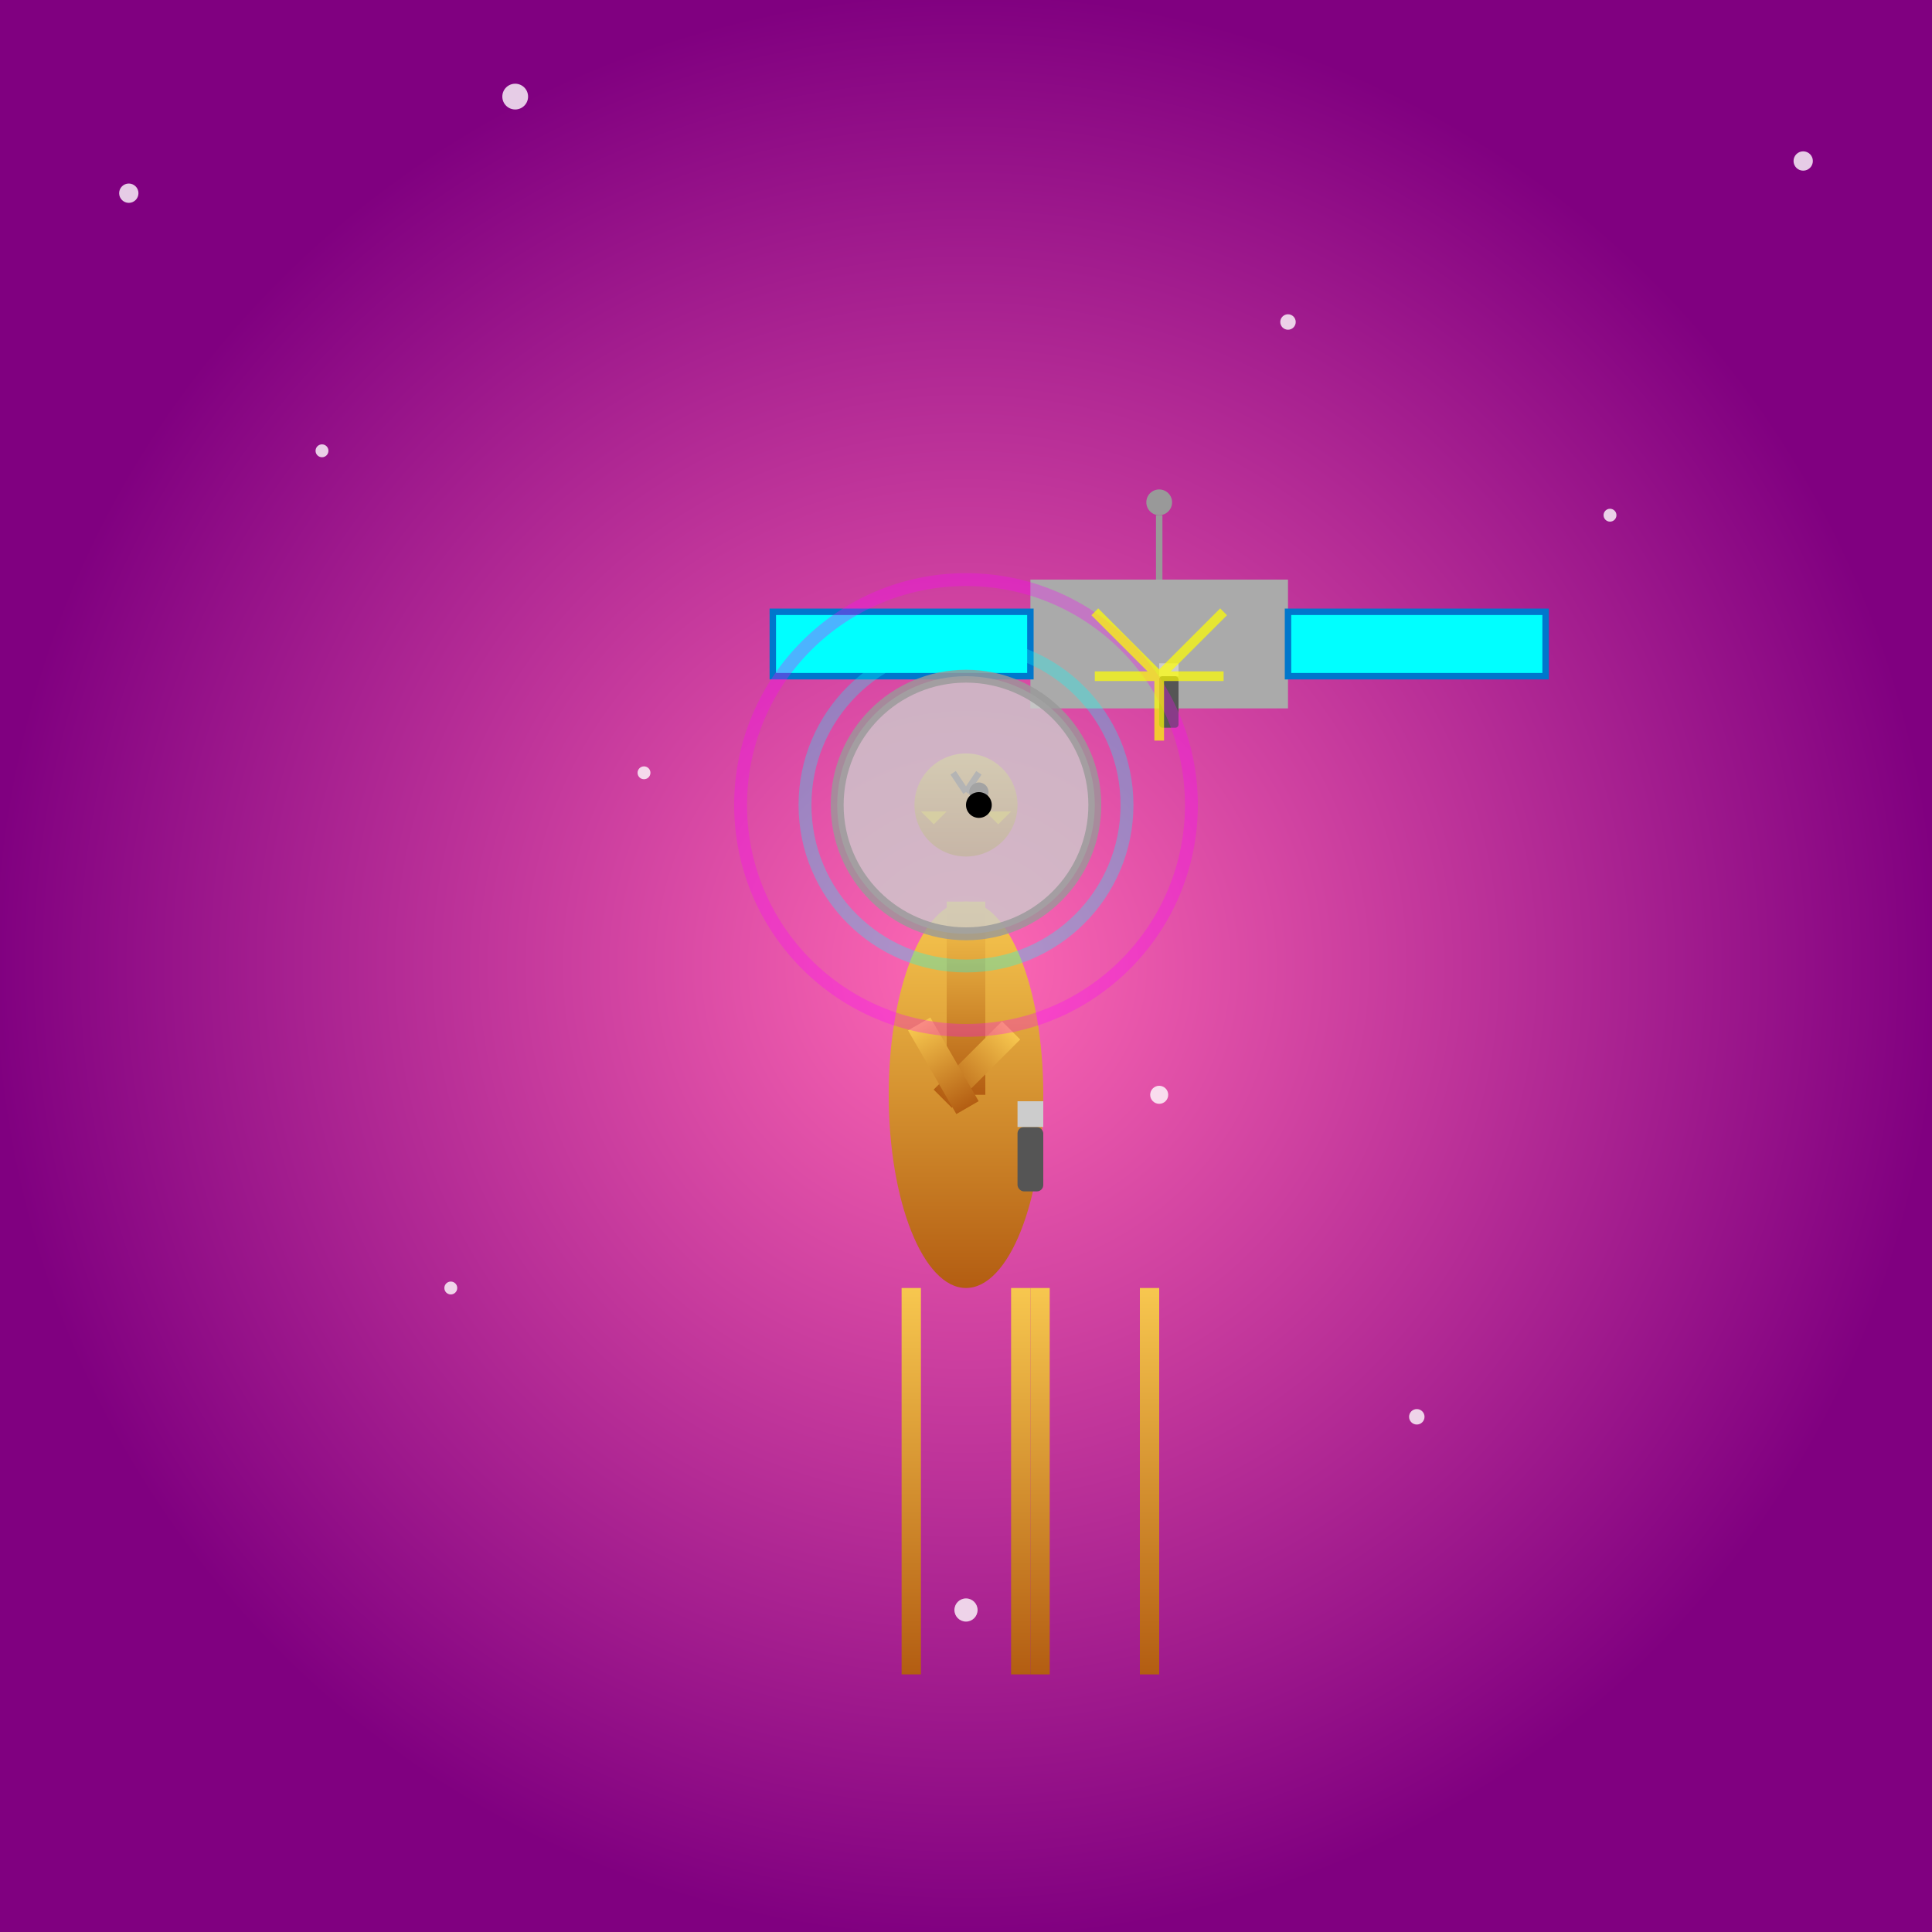 <svg viewBox="0 0 300 300" xmlns="http://www.w3.org/2000/svg">
  <rect x="0" y="0" width="300" height="300" fill="#333333" stroke="none"/>
  <!-- Background: space with stars and nebula -->
  <defs>
    <radialGradient id="nebulaGrad" cx="50%" cy="50%" r="50%">
      <stop offset="0%" stop-color="#ff69b4"/>
      <stop offset="100%" stop-color="#800080"/>
    </radialGradient>
    <linearGradient id="starsGrad" x1="0%" y1="0%" x2="100%" y2="100%">
      <stop offset="0%" stop-color="#fff"/>
      <stop offset="100%" stop-color="#ccc"/>
    </linearGradient>
    <!-- Giraffe gradient -->
    <linearGradient id="giraffeGrad" x1="0" y1="0" x2="0" y2="1">
      <stop offset="0%" stop-color="#f7c74f"/>
      <stop offset="100%" stop-color="#b35d12"/>
    </linearGradient>
  </defs>
  <rect width="300" height="300" fill="url(#nebulaGrad)" />
  <!-- Stars -->
  <g fill="white" opacity="0.8">
    <circle cx="20" cy="30" r="1.5"/>
    <circle cx="50" cy="70" r="1"/>
    <circle cx="80" cy="15" r="2"/>
    <circle cx="200" cy="50" r="1.2"/>
    <circle cx="250" cy="80" r="1"/>
    <circle cx="280" cy="25" r="1.5"/>
    <circle cx="70" cy="200" r="1"/>
    <circle cx="150" cy="250" r="1.8"/>
    <circle cx="220" cy="220" r="1.2"/>
    <circle cx="100" cy="120" r="1"/>
    <circle cx="180" cy="170" r="1.4"/>
  </g>
  <!-- Space satellite -->
  <g id="satellite" transform="translate(180, 100)">
    <!-- Main body -->
    <rect x="-20" y="-10" width="40" height="20" fill="#aaa"/>
    <!-- Solar panels -->
    <rect x="-60" y="-5" width="40" height="10" fill="#0ff" stroke="#07c"/>
    <rect x="20" y="-5" width="40" height="10" fill="#0ff" stroke="#07c"/>
    <!-- Antennae -->
    <line x1="0" y1="-10" x2="0" y2="-20" stroke="#999" stroke-width="1"/>
    <circle cx="0" cy="-22" r="2" fill="#999"/>
  </g>
  <!-- Giraffe body -->
  <g id="giraffe" transform="translate(150,200)">
    <!-- Legs -->
    <rect x="-10" y="0" width="3" height="60" fill="url(#giraffeGrad)"/>
    <rect x="7" y="0" width="3" height="60" fill="url(#giraffeGrad)"/>
    <rect x="-10" y="0" width="3" height="60" fill="url(#giraffeGrad)" transform="translate(20,0)"/>
    <rect x="7" y="0" width="3" height="60" fill="url(#giraffeGrad)" transform="translate(20,0)"/>
    <!-- Body -->
    <ellipse cx="0" cy="-30" rx="12" ry="30" fill="url(#giraffeGrad)"/>
    <!-- Neck -->
    <rect x="-3" y="-60" width="6" height="30" fill="url(#giraffeGrad)"/>
    <!-- Head -->
    <circle cx="0" cy="-75" r="8" fill="url(#giraffeGrad)"/>
    <!-- Horns -->
    <line x1="0" y1="-77" x2="-2" y2="-80" stroke="#555" stroke-width="1"/>
    <line x1="0" y1="-77" x2="2" y2="-80" stroke="#555" stroke-width="1"/>
    <!-- Ears -->
    <polygon points="-5,-72 -3,-74 -7,-74" fill="#ffd700"/>
    <polygon points="5,-72 3,-74 7,-74" fill="#ffd700"/>
    <!-- Eye -->
    <circle cx="2" cy="-77" r="1.5" fill="#000"/>
  </g>
  <!-- The space helmet on giraffe -->
  <circle cx="150" cy="125" r="20" fill="#ccc" stroke="#999" stroke-width="2" opacity="0.8"/>
  <!-- Giraffe's arm close to mouth, holding a tiny wrench -->
  <g id="arm" transform="translate(150,200)">
    <!-- Arm -->
    <rect x="5" y="-40" width="4" height="15" fill="url(#giraffeGrad)" transform="rotate(45 7  -40)"/>
    <!-- Hand with wrench -->
    <g transform="translate(8,-25)">
      <!-- Wrench handle -->
      <rect x="0" y="0" width="4" height="10" fill="#555" rx="1"/>
      <!-- Wrench head -->
      <rect x="0" y="-4" width="4" height="4" fill="#ccc"/>
    </g>
  </g>
  <!-- Giraffe's other arm reaching towards satellite -->
  <g id="otherArm" transform="translate(150,200)">
    <rect x="-9" y="-40" width="4" height="15" fill="url(#giraffeGrad)" transform="rotate(-30  -9 -40)"/>
  </g>
  <!-- Giraffe's eye contact -->
  <circle cx="152" cy="125" r="2" fill="#000"/>
  <!-- Repair action: wrench close to satellite -->
  <g transform="translate(180,105)">
    <!-- Wrench being used -->
    <rect x="0" y="0" width="3" height="8" fill="#555" rx="0.5"/>
    <rect x="0" y="-2" width="3" height="2" fill="#ccc"/>
  </g>
  <!-- Artistic metaphor: abstract galaxy swirl around giraffe's head -->
  <circle cx="150" cy="125" r="35" stroke="#f0f" stroke-width="2" fill="none" opacity="0.3"/>
  <circle cx="150" cy="125" r="25" stroke="#0ff" stroke-width="2" fill="none" opacity="0.3"/>
  <!-- Additional starburst for repair effort -->
  <g stroke="#ff0" stroke-width="1.5" opacity="0.7">
    <line x1="180" y1="105" x2="190" y2="95"/>
    <line x1="180" y1="105" x2="170" y2="95"/>
    <line x1="180" y1="105" x2="180" y2="115"/>
    <line x1="180" y1="105" x2="170" y2="105"/>
    <line x1="180" y1="105" x2="190" y2="105"/>
  </g>
</svg>